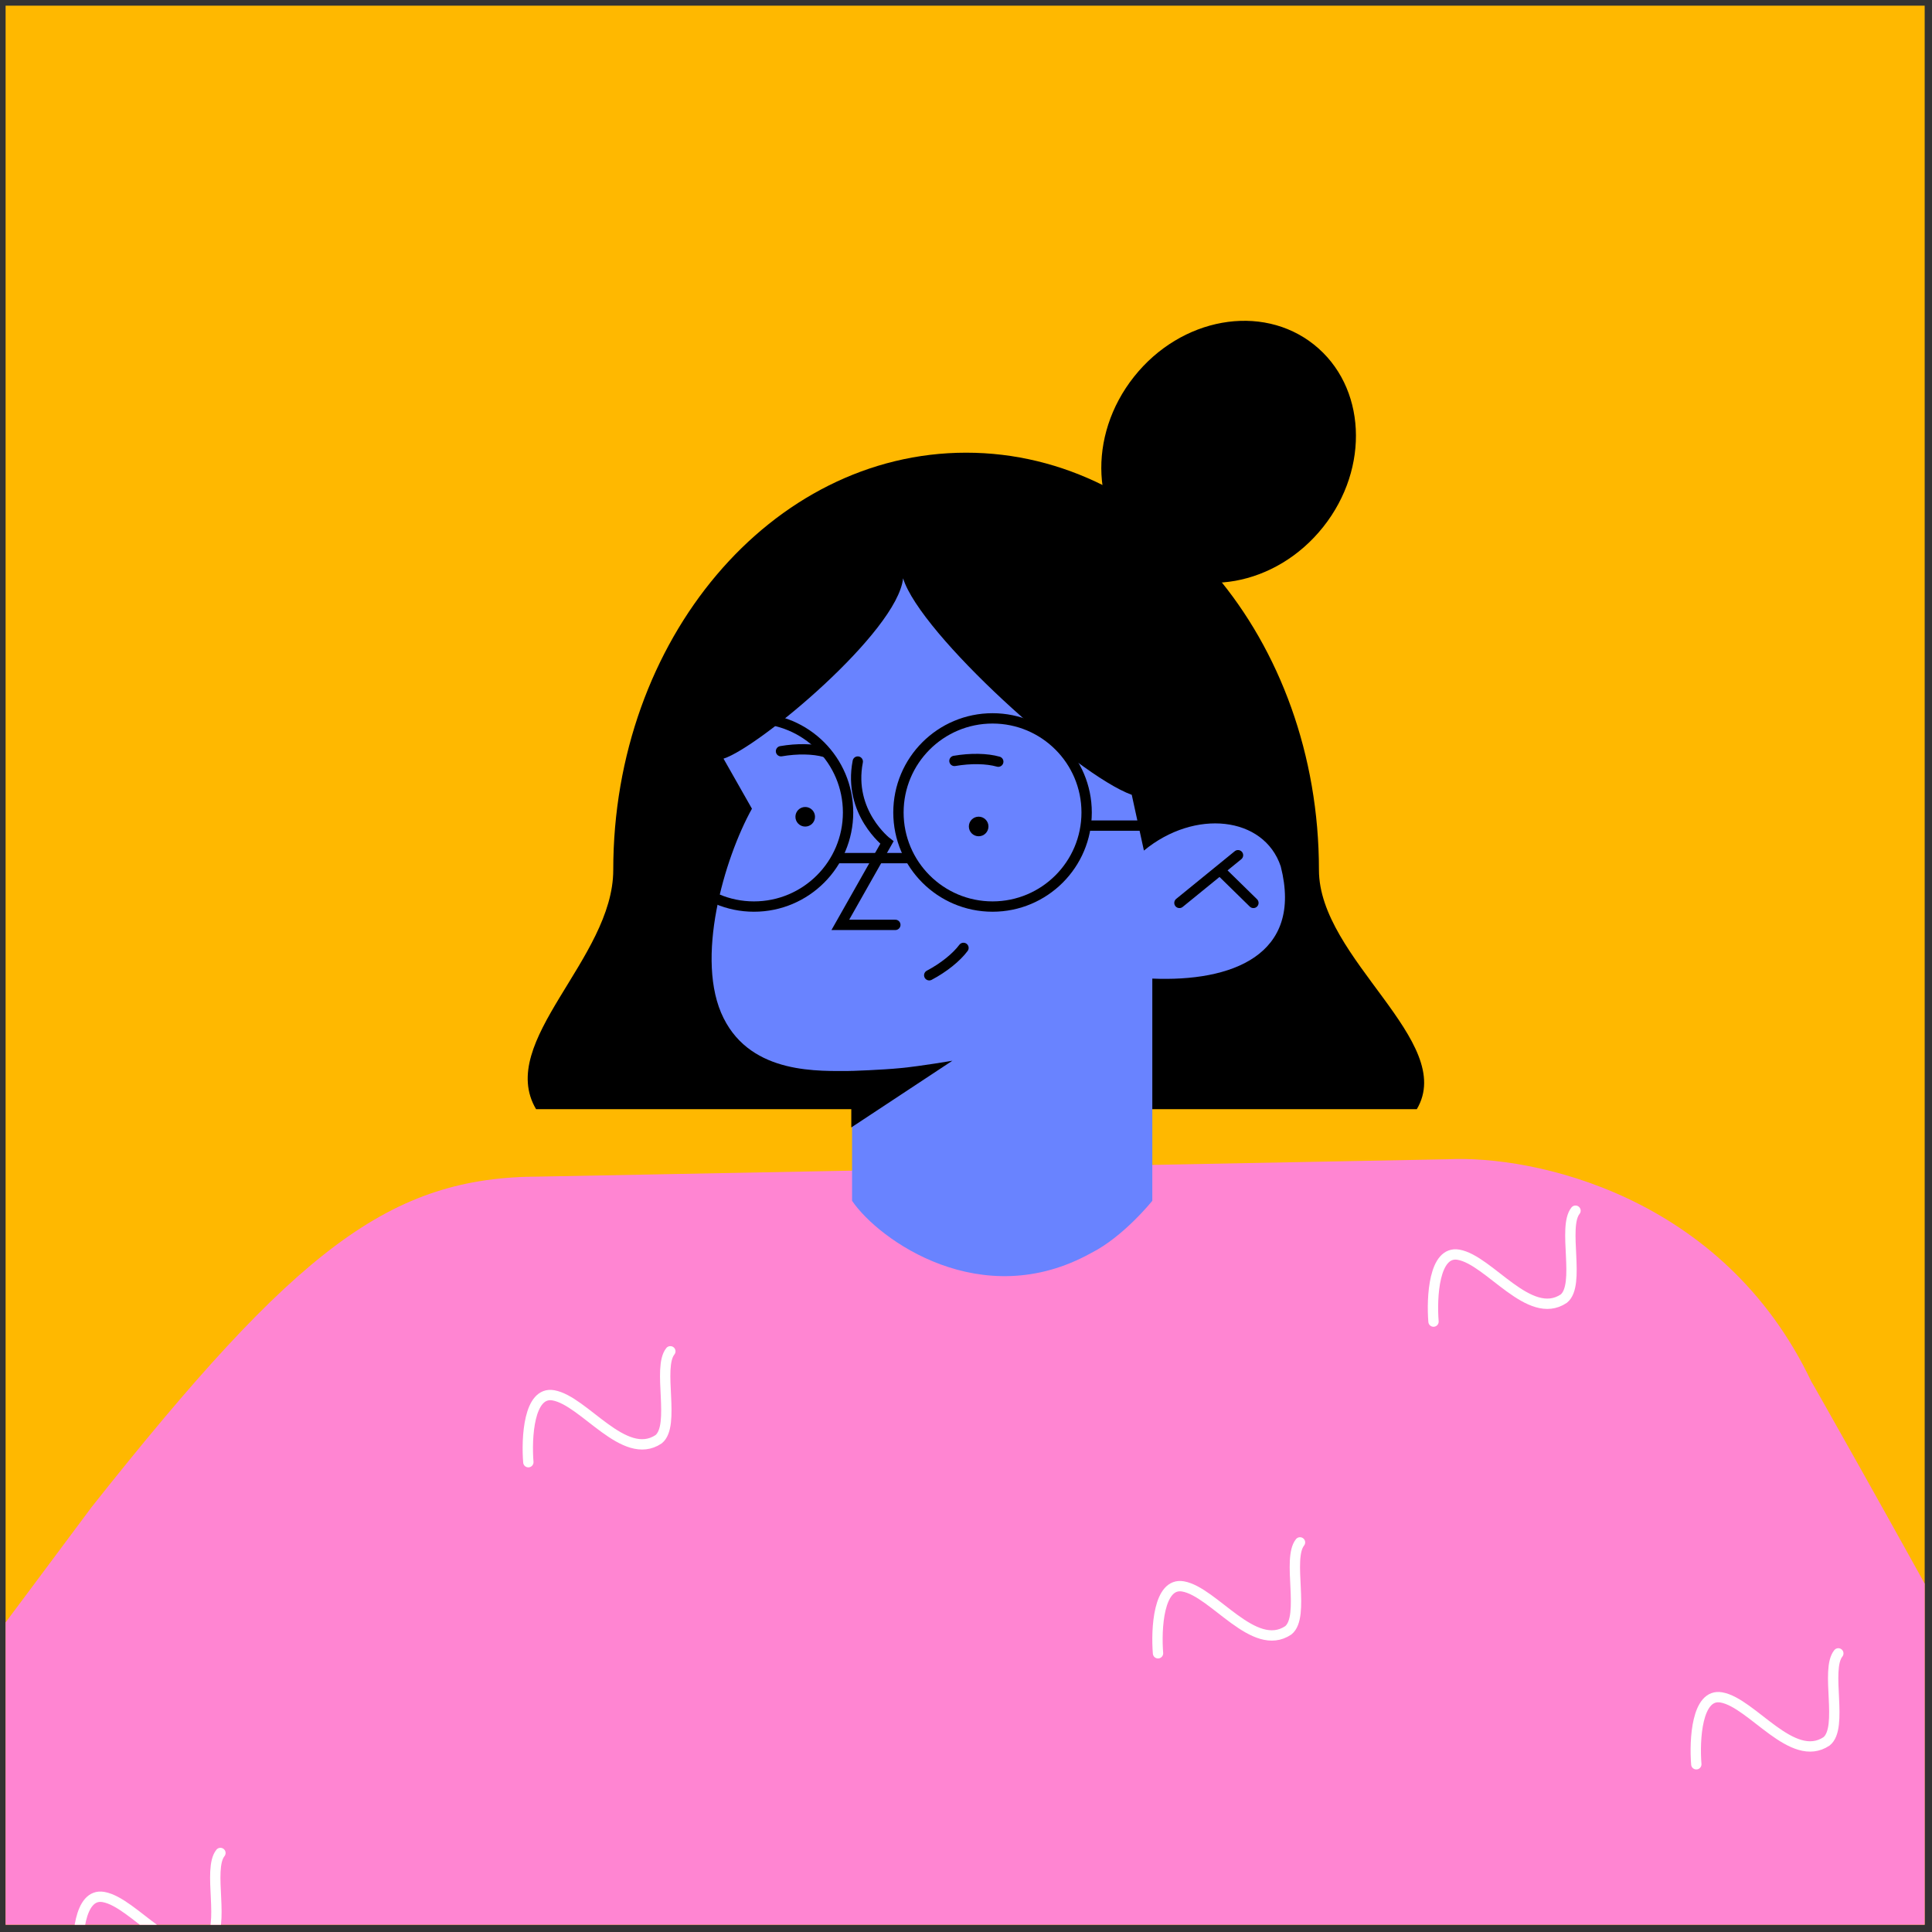 <svg width="200" height="200" viewBox="0 0 200 200" fill="none" xmlns="http://www.w3.org/2000/svg">
<rect x="0" y="0" width="200" height="200" fill="#333333" stroke="none"/>
<g clip-path="url(#clip0_3_16107)">
<rect width="198.663" height="198.663" transform="translate(0.579 0.584)" fill="#FFB800"/>
<path d="M100.016 46.862C79.845 46.862 63.484 66.198 63.484 90.058C63.484 99.264 51.337 107.812 55.494 114.822H146.668C150.825 107.812 136.537 99.275 136.537 90.058C136.537 66.198 120.188 46.862 100.016 46.862Z" fill="black"/>
<path d="M149.878 120.004L55.918 121.799C40.394 121.799 30.709 129.221 9.467 156.035C9.467 156.035 -32.693 212.717 -37.518 217.943C-55.216 242.071 -31.623 263.804 -10.326 262.132C-0.151 261.341 53.5 244.568 53.5 244.568V257.161C53.5 257.161 68.612 244.991 79.344 246.797C87.19 248.112 94.556 255.724 94.556 255.724C102.447 245.081 127.188 234.393 124.837 255.724C124.837 255.724 131.601 248.569 154.492 248.569C177.395 248.569 179.813 255.724 179.813 255.724L180.014 242.294C180.014 242.294 189.955 247.031 193.187 247.722C219.833 257.161 233.831 229.668 224.492 212.126C221.639 203.366 187.258 142.438 187.525 143.051C178.297 123.593 158.582 119.581 149.878 120.004Z" fill="#FF85D2"/>
<path d="M119.877 171.147C119.676 168.651 119.91 163.769 122.473 164.226C125.672 164.795 129.806 171.147 133.362 168.773C135.134 167.347 133.206 161.373 134.576 159.668" stroke="white" stroke-width="1.07" stroke-linecap="round"/>
<path d="M54.693 151.365C54.492 148.868 54.727 143.987 57.29 144.444C60.488 145.012 64.623 151.365 68.178 148.991C69.95 147.564 68.022 141.591 69.393 139.886" stroke="white" stroke-width="1.07" stroke-linecap="round"/>
<path d="M8.118 203.299C7.918 200.803 8.152 195.922 10.715 196.378C13.914 196.947 18.048 203.299 21.603 200.925C23.375 199.499 21.447 193.525 22.818 191.82" stroke="white" stroke-width="1.07" stroke-linecap="round"/>
<path d="M175.601 182.637C175.4 180.14 175.634 175.259 178.197 175.716C181.396 176.284 185.531 182.637 189.086 180.263C190.858 178.836 188.93 172.863 190.301 171.158" stroke="white" stroke-width="1.07" stroke-linecap="round"/>
<path d="M148.396 136.81C148.195 134.314 148.429 129.432 150.992 129.889C154.191 130.458 158.326 136.81 161.881 134.436C163.653 133.01 161.725 127.036 163.095 125.331" stroke="white" stroke-width="1.07" stroke-linecap="round"/>
<path d="M77.841 83.717L74.898 78.535C78.52 77.398 92.897 65.407 93.488 59.868C95.271 65.641 111.419 80.218 117.159 82.279L118.418 88.052C123.667 83.717 130.844 84.486 132.583 89.691C134.935 98.93 127.434 101.649 119.287 101.303V109.751V124.306C119.287 124.306 116.301 128.039 112.935 129.722C101.623 135.997 90.958 128.363 88.205 124.306V110.865C84.862 110.865 77.852 111.289 74.909 105.405C71.878 99.375 74.987 88.844 77.841 83.717Z" fill="#6983FF"/>
<path d="M88.137 116.705L98.59 109.806C98.59 109.806 95.347 110.363 93.274 110.564C91.257 110.765 88.126 110.865 88.126 110.865V116.705H88.137Z" fill="black"/>
<path d="M88.796 78.836C87.77 84.118 91.816 87.217 91.816 87.217L86.99 95.742H92.685" stroke="black" stroke-width="1.07" stroke-linecap="round"/>
<path d="M98.804 78.769C100.475 78.479 102.169 78.512 103.34 78.847" stroke="black" stroke-width="1.07" stroke-linecap="round"/>
<path d="M80.849 77.766C82.521 77.476 84.215 77.509 85.385 77.844" stroke="black" stroke-width="1.07" stroke-linecap="round"/>
<path d="M96.194 100.958C97.698 100.166 99.013 99.097 99.738 98.127" stroke="black" stroke-width="1.07" stroke-linecap="round"/>
<path d="M122.095 93.469L128.158 88.532" stroke="black" stroke-width="1.07" stroke-linecap="round"/>
<path d="M126.531 90.315L129.752 93.469" stroke="black" stroke-width="1.07" stroke-linecap="round"/>
<path d="M101.311 86.57C101.871 86.57 102.325 86.116 102.325 85.556C102.325 84.996 101.871 84.542 101.311 84.542C100.75 84.542 100.296 84.996 100.296 85.556C100.296 86.116 100.75 86.57 101.311 86.57Z" fill="black"/>
<path d="M83.356 85.567C83.916 85.567 84.37 85.113 84.37 84.553C84.37 83.993 83.916 83.539 83.356 83.539C82.796 83.539 82.342 83.993 82.342 84.553C82.342 85.113 82.796 85.567 83.356 85.567Z" fill="black"/>
<path d="M136.977 54.55C141.851 48.415 141.418 39.959 136.011 35.664C130.604 31.368 122.269 32.859 117.396 38.995C112.522 45.13 112.955 53.585 118.362 57.881C123.769 62.176 132.104 60.685 136.977 54.55Z" fill="black"/>
<path d="M78.051 93.847C83.431 93.847 87.792 89.486 87.792 84.107C87.792 78.727 83.431 74.366 78.051 74.366C72.672 74.366 68.311 78.727 68.311 84.107C68.311 89.486 72.672 93.847 78.051 93.847Z" stroke="black" stroke-width="1.07"/>
<path d="M102.747 93.847C108.127 93.847 112.488 89.486 112.488 84.107C112.488 78.727 108.127 74.366 102.747 74.366C97.368 74.366 93.007 78.727 93.007 84.107C93.007 89.486 97.368 93.847 102.747 93.847Z" stroke="black" stroke-width="1.07"/>
<path d="M86.811 88.832H94.167" stroke="black" stroke-width="1.07"/>
<path d="M112.555 85.467H119.197" stroke="black" stroke-width="1.07"/>
</g>
<defs>
<clipPath id="clip0_3_16107">
<rect width="198.663" height="198.663" fill="white" transform="translate(0.579 0.584)"/>
</clipPath>
</defs>
</svg>
